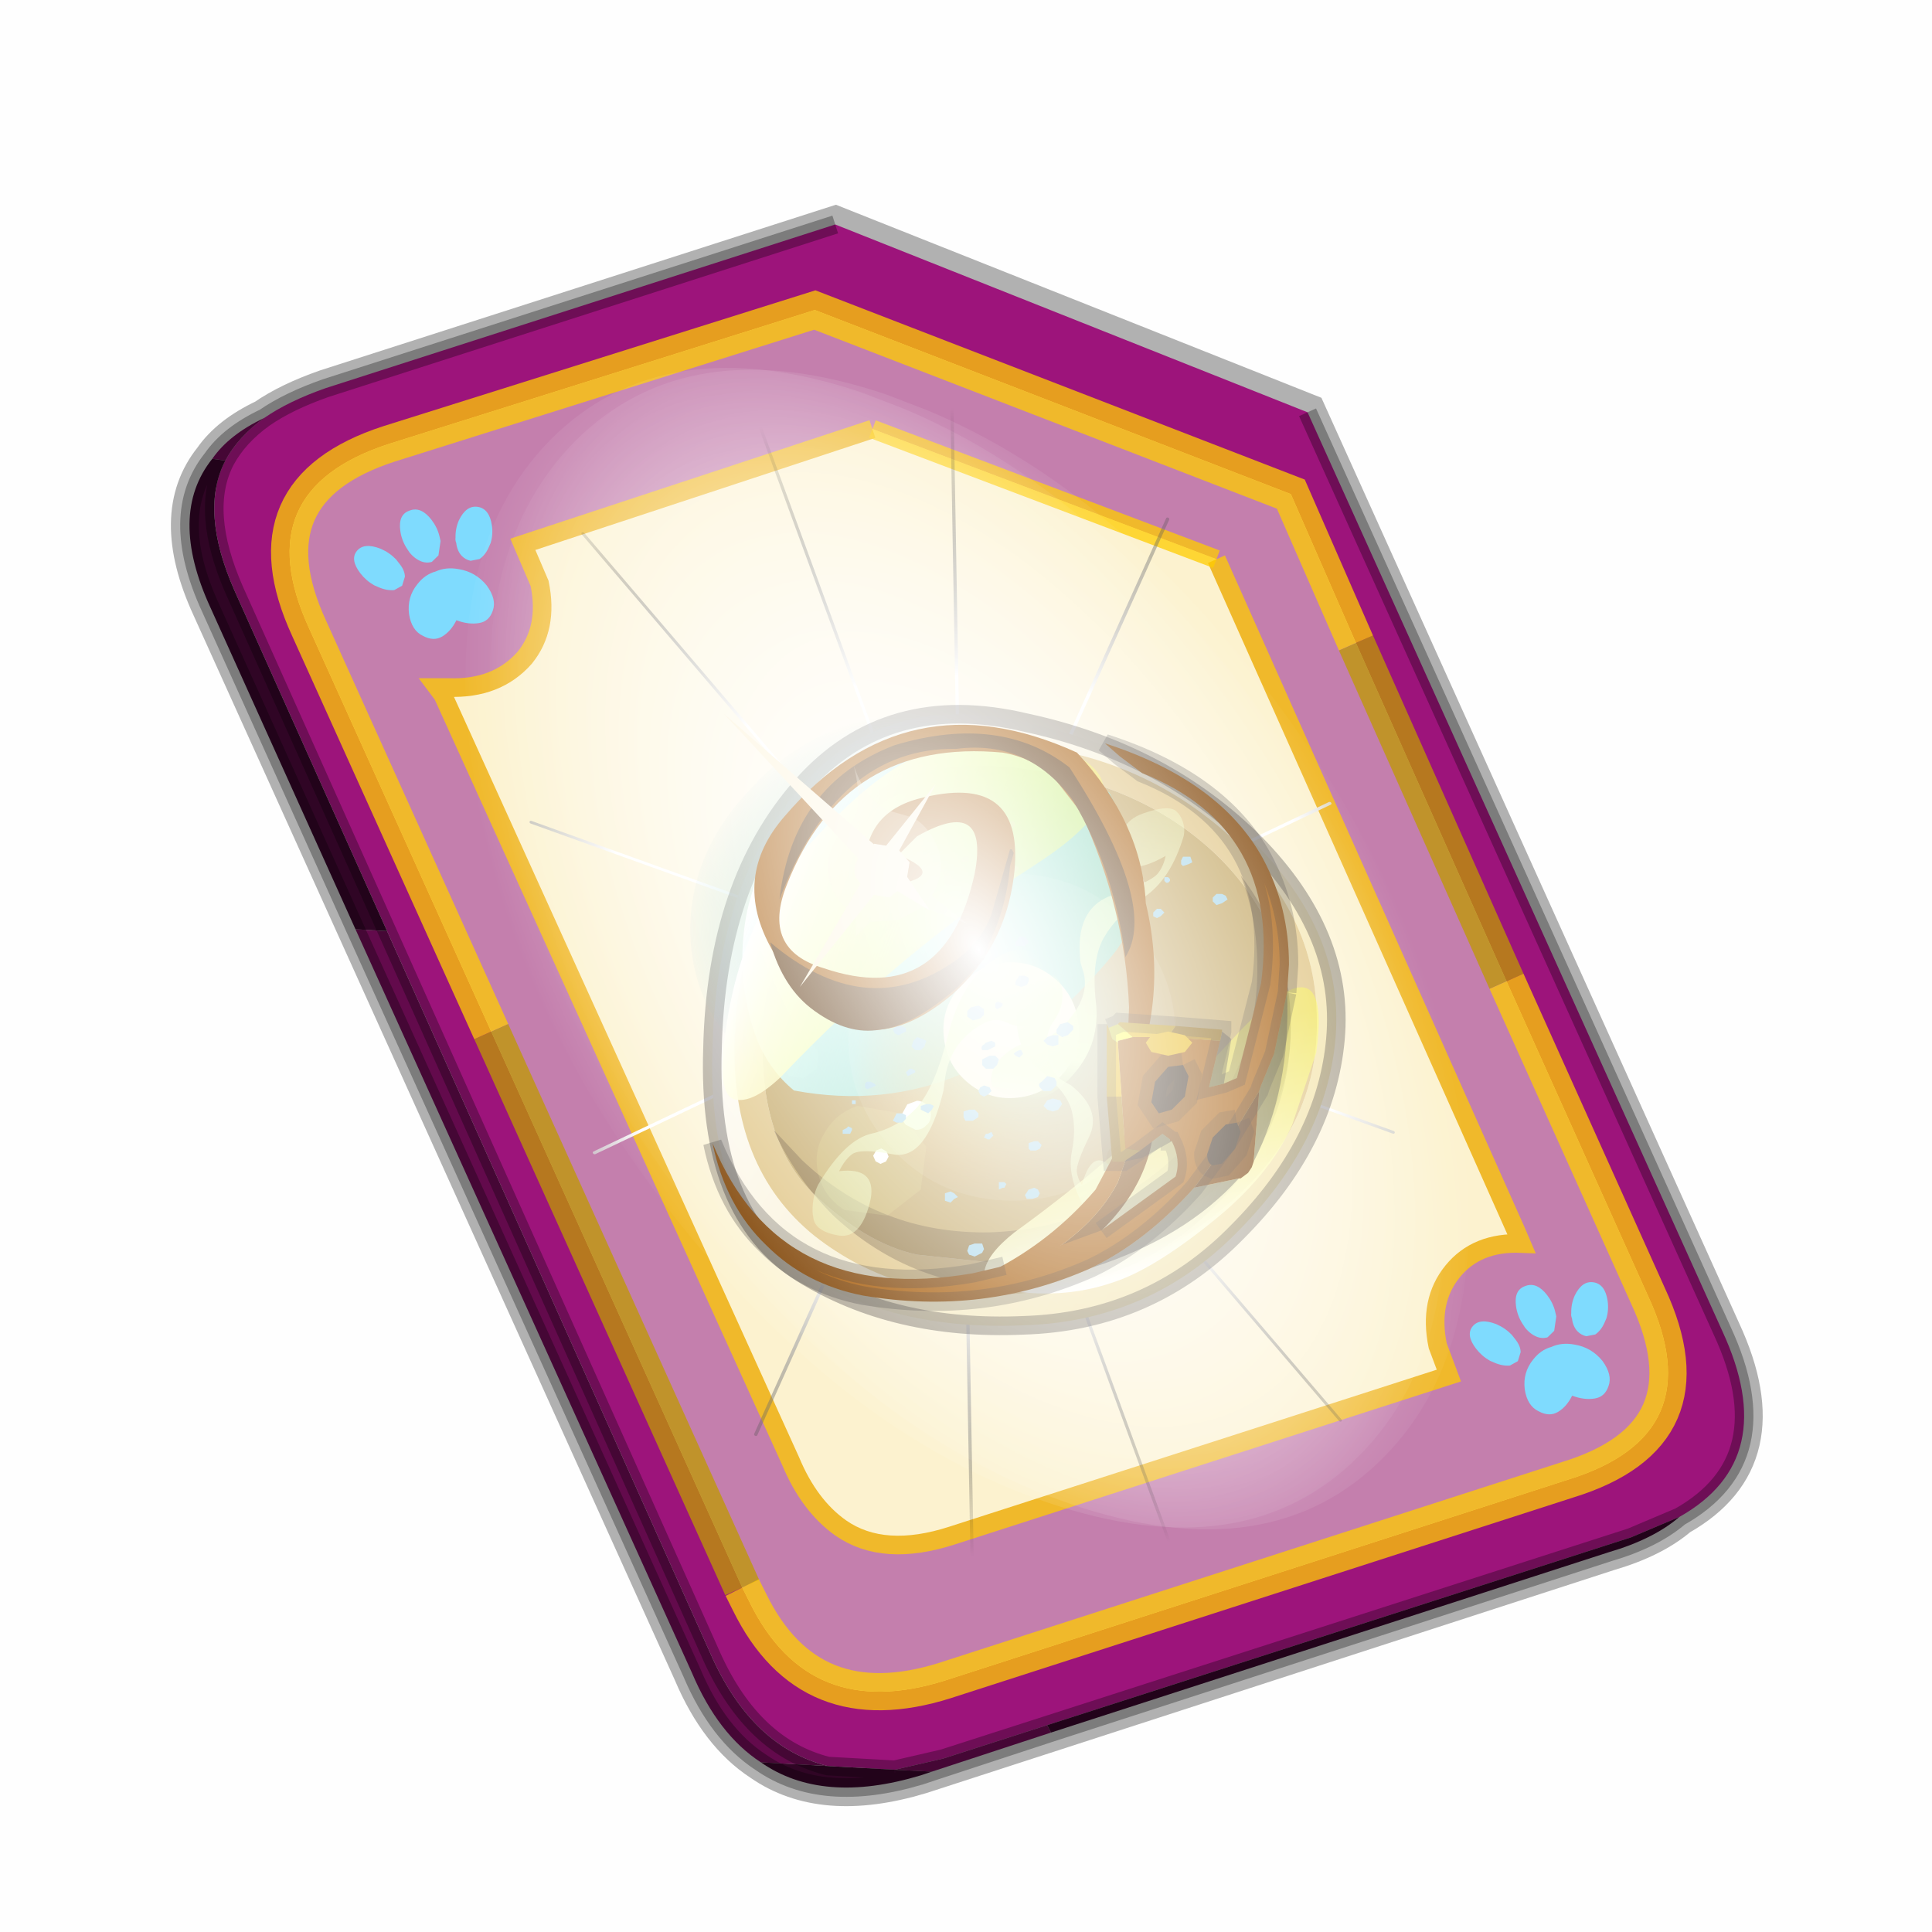 <?xml version='1.0' encoding='UTF-8'?>
<svg xmlns:xlink="http://www.w3.org/1999/xlink" xmlns="http://www.w3.org/2000/svg" version="1.1" width="60px" height="60px" viewBox="0.0 0.0 60.0 60.0"><defs><g id="c1"><path fill="#000000" fill-opacity="0.004" d="M0.0 0.0 L60.0 0.0 60.0 60.0 0.0 60.0 0.0 0.0"/></g><g id="c2"><path fill="none" stroke="#000000" stroke-width="1.0" stroke-opacity="0.302" d="M0.7 12.25 Q-0.45 9.75 0.75 8.25 1.2 7.6 2.15 7.15 2.8 6.7 3.8 6.35 L17.5 1.95 30.2 7.0 41.35 31.7 Q42.95 35.15 40.2 36.7 39.5 37.3 38.3 37.65 L19.8 43.65 Q17.15 44.45 15.5 43.3 14.35 42.55 13.65 40.9 L0.7 12.25"/><path fill="#9d147b" stroke="none" d="M35.55 22.3 L31.5 13.2 29.75 9.2 16.95 4.25 5.5 7.85 Q1.65 9.1 3.35 12.8 L8.25 23.65 15.0 38.6 15.2 39.0 Q16.8 42.25 20.45 41.1 L37.2 35.7 Q41.1 34.5 39.35 30.75 L35.55 22.3 M2.15 7.15 Q2.8 6.7 3.8 6.35 L17.5 1.95 30.2 7.0 41.35 31.7 Q42.95 35.15 40.2 36.7 L38.9 37.25 23.2 42.3 20.4 43.2 19.1 43.5 17.3 43.4 Q15.3 42.9 14.2 40.5 L5.45 20.95 1.35 11.8 Q0.4 9.65 1.1 8.3 1.45 7.65 2.15 7.15"/><path fill="#c47fad" stroke="none" d="M31.5 13.2 L35.55 22.3 39.35 30.75 Q41.1 34.5 37.2 35.7 L20.45 41.1 Q16.8 42.25 15.2 39.0 L15.0 38.6 8.25 23.65 3.35 12.8 Q1.65 9.1 5.5 7.85 L16.95 4.25 29.75 9.2 31.5 13.2 M18.5 7.45 L9.1 10.55 9.55 11.6 Q9.8 12.8 9.15 13.6 8.4 14.45 7.1 14.4 L6.8 14.4 6.95 14.6 16.3 35.2 Q16.8 36.4 17.65 37.0 18.8 37.8 20.65 37.2 L34.0 32.9 33.7 32.1 Q33.45 30.9 34.1 30.1 34.75 29.3 35.95 29.35 L35.8 29.0 27.75 10.95 18.5 7.45"/><path fill="#630a4c" stroke="none" d="M0.75 8.25 Q1.2 7.6 2.15 7.15 1.45 7.65 1.1 8.3 L0.75 8.25 M23.3 42.5 L20.1 43.55 19.1 43.5 20.4 43.2 23.2 42.3 23.3 42.5 M15.5 43.3 Q14.35 42.55 13.65 40.9 L4.6 20.9 5.45 20.95 14.2 40.5 Q15.3 42.9 17.3 43.4 L15.5 43.3"/><path fill="#300525" stroke="none" d="M4.6 20.9 L0.7 12.25 Q-0.45 9.75 0.75 8.25 L1.1 8.3 Q0.4 9.65 1.35 11.8 L5.45 20.95 4.6 20.9 M40.2 36.7 Q39.5 37.3 38.3 37.65 L23.3 42.5 23.2 42.3 38.9 37.25 40.2 36.7 M20.1 43.55 L19.8 43.65 Q17.15 44.45 15.5 43.3 L17.3 43.4 19.1 43.5 20.1 43.55"/><path fill="#fcf2cf" stroke="none" d="M27.75 10.95 L35.8 29.0 35.95 29.35 Q34.75 29.3 34.1 30.1 33.45 30.9 33.7 32.1 L34.0 32.9 20.65 37.2 Q18.8 37.8 17.65 37.0 16.8 36.4 16.3 35.2 L6.95 14.6 6.8 14.4 7.1 14.4 Q8.4 14.45 9.15 13.6 9.8 12.8 9.55 11.6 L9.1 10.55 18.5 7.45 27.75 10.95"/><path fill="none" stroke="#bf9900" stroke-width="1.0" stroke-opacity="0.749" d="M31.5 13.2 L35.55 22.3 M15.0 38.6 L8.25 23.65"/><path fill="none" stroke="#ffcc00" stroke-width="1.0" stroke-opacity="0.749" d="M35.55 22.3 L39.35 30.75 Q41.1 34.5 37.2 35.7 L20.45 41.1 Q16.8 42.25 15.2 39.0 L15.0 38.6 M8.25 23.65 L3.35 12.8 Q1.65 9.1 5.5 7.85 L16.95 4.25 29.75 9.2 31.5 13.2"/><path fill="none" stroke="#000000" stroke-width="0.5" stroke-opacity="0.302" d="M4.6 20.9 L0.7 12.25 Q-0.45 9.75 0.75 8.25 1.2 7.6 2.15 7.15 2.8 6.7 3.8 6.35 L17.5 1.95 M30.2 7.0 L41.35 31.7 Q42.95 35.15 40.2 36.7 39.5 37.3 38.3 37.65 L23.3 42.5 20.1 43.55 19.8 43.65 Q17.15 44.45 15.5 43.3 14.35 42.55 13.65 40.9 L4.6 20.9 M5.45 20.95 L1.35 11.8 Q0.4 9.65 1.1 8.3 1.45 7.65 2.15 7.15 M19.1 43.5 L17.3 43.4 Q15.3 42.9 14.2 40.5 L5.45 20.95 M23.2 42.3 L20.4 43.2 19.1 43.5 M40.2 36.7 L38.9 37.25 23.2 42.3"/><path fill="none" stroke="#f0b92b" stroke-width="0.5" d="M27.75 10.95 L35.8 29.0 35.95 29.35 Q34.75 29.3 34.1 30.1 33.45 30.9 33.7 32.1 L34.0 32.9 20.65 37.2 Q18.8 37.8 17.65 37.0 16.8 36.4 16.3 35.2 L6.95 14.6 6.8 14.4 7.1 14.4 Q8.4 14.45 9.15 13.6 9.8 12.8 9.55 11.6 L9.1 10.55 18.5 7.45"/><path fill="none" stroke="#ffcc00" stroke-width="0.5" stroke-opacity="0.749" d="M18.5 7.45 L27.75 10.95"/></g><g id="c3"><path fill="#7fdbfe" stroke="none" d="M10.75 4.9 Q10.75 4.6 10.9 4.35 11.25 3.45 11.95 2.75 13.3 1.5 14.35 2.1 15.4 2.7 14.95 4.45 14.7 5.4 14.1 6.15 L13.75 6.5 Q13.1 7.15 12.35 7.35 L11.4 7.2 Q10.95 6.9 10.75 6.4 10.5 5.75 10.75 4.9 M7.5 5.9 Q7.0 5.85 6.6 5.5 6.05 5.0 5.8 4.15 L5.7 3.6 Q5.55 2.65 5.8 1.7 6.25 0.0 7.5 0.0 L7.6 0.0 Q8.85 0.0 9.3 1.7 9.55 2.65 9.4 3.6 L9.3 4.15 8.5 5.5 7.6 5.9 7.5 5.9 M4.35 4.9 Q4.6 5.75 4.35 6.4 L3.7 7.2 2.75 7.35 Q2.0 7.15 1.35 6.5 L1.0 6.15 Q0.4 5.4 0.15 4.45 -0.3 2.7 0.75 2.1 1.8 1.5 3.15 2.75 3.85 3.45 4.2 4.35 L4.35 4.9 M5.5 13.7 Q4.45 13.9 3.65 12.95 2.75 12.0 3.2 10.25 3.7 8.5 5.25 7.6 6.4 6.9 7.55 7.0 8.75 6.9 9.9 7.6 11.45 8.5 11.95 10.25 12.35 12.0 11.5 12.95 10.7 13.9 9.65 13.7 8.55 13.5 7.55 12.6 6.55 13.5 5.5 13.7"/></g><g id="c4"><g><use transform="matrix(1.0,0.0,0.0,1.0,0.0,0.0)" xlink:href="#c3"/></g></g><radialGradient gradientUnits="userSpaceOnUse" r="819.2" cx="0" cy="0" spreadMethod="pad" gradientTransform="matrix(0.091,0.0,0.0,0.091,0.6,3.4)" id="gradient1"><stop offset="0.0" stop-color="#ffffff"/><stop offset="1.0" stop-color="#ffffff" stop-opacity="0.0"/></radialGradient><g id="c5"><path stroke="none" fill="url(#gradient1)" d="M36.65 -54.65 Q60.05 -42.0 69.75 -17.95 80.55 8.9 68.0 34.1 55.45 59.35 26.8 68.2 -1.8 77.05 -29.7 64.3 -57.6 51.6 -68.45 24.75 -79.3 -2.05 -66.75 -27.25 L-66.7 -27.3 Q-54.1 -52.5 -25.5 -61.4 3.1 -70.2 31.0 -57.5 L36.65 -54.65"/></g><g id="c6"><g><use transform="matrix(1.0,0.0,0.0,1.0,0.0,0.0)" xlink:href="#c5"/></g></g><radialGradient gradientUnits="userSpaceOnUse" r="819.2" cx="0" cy="0" spreadMethod="pad" gradientTransform="matrix(0.209,0.0,0.0,0.177,67.15,107.2)" id="gradient2"><stop offset="0.357" stop-color="#ffffff"/><stop offset="0.671" stop-opacity="0.0"/></radialGradient><g id="c7"><path fill="none" stroke-linejoin="round" stroke-linecap="round" stroke="url(#gradient2)" stroke-width="0.5" d="M136.55 165.8 L68.6 106.0 68.4 106.0 118.25 201.5 M68.3 105.8 L68.35 105.8 68.3 105.8 68.3 105.85 68.4 106.0 68.3 106.0 86.55 211.5 M68.3 105.8 L68.3 105.85 68.3 106.0 68.15 105.95 18.25 151.55 M68.3 105.85 L68.25 105.85 68.3 106.0 50.0 193.2 M68.25 105.85 L68.15 105.95 0.05 97.7 M68.3 105.85 L68.25 105.8 68.25 105.85 M68.25 105.8 L68.2 105.7 0.0 45.7 M68.3 105.8 L68.25 105.75 68.25 105.8 M68.25 105.75 L68.2 105.7 18.25 10.05 M68.6 106.0 L68.35 105.8 118.25 60.15 M86.6 18.35 L68.3 105.8 M136.6 114.25 L68.6 106.0 M68.25 105.75 L49.95 0.05"/></g><g id="c8"><g><use transform="matrix(1.0,0.0,0.0,1.0,0.0,0.0)" xlink:href="#c7"/></g></g><g id="c9"><g><use transform="matrix(1.0,0.0,0.0,1.0,0.0,0.0)" xlink:href="#c2"/></g><g><use transform="matrix(0.239,-0.087,0.1,0.234,34.25,31.15)" xlink:href="#c4"/></g><g><use transform="matrix(0.239,-0.087,0.1,0.234,4.25,10.3)" xlink:href="#c4"/></g><g><use transform="matrix(0.141,-0.038,0.111,0.226,20.25,20.65)" filter="url(#filter7)" xlink:href="#c6"/></g><g><use transform="matrix(-0.155,0.051,0.084,0.147,22.6,3.15)" filter="url(#filter8)" xlink:href="#c8"/></g></g><filter id="filter7"><feColorMatrix in="SourceGraphic" type="matrix" values="0.0 0.0 0.0 0.0 0.797 0.0 0.0 0.0 0.0 0.598 0.0 0.0 0.0 0.0 0.199 0.0 0.0 0.0 1.0 0.0" result="cxform"/><feComposite operator="in" in2="SourceGraphic" result="color-xform"/></filter><filter id="filter8"><feColorMatrix in="SourceGraphic" type="matrix" values="0.0 0.0 0.0 0.0 0.996 0.0 0.0 0.0 0.0 0.996 0.0 0.0 0.0 0.0 0.996 0.0 0.0 0.0 1.0 0.0" result="cxform"/><feComposite operator="in" in2="SourceGraphic" result="color-xform"/></filter><linearGradient gradientUnits="userSpaceOnUse" x1="-819.2" x2="819.2" spreadMethod="pad" gradientTransform="matrix(0.009,0.006,-0.005,0.008,28.3,77.1)" id="gradient3"><stop offset="0.102" stop-color="#fefcf8"/><stop offset="1.0" stop-color="#f2e2a6"/></linearGradient><radialGradient gradientUnits="userSpaceOnUse" r="819.2" cx="0" cy="0" spreadMethod="pad" gradientTransform="matrix(0.005,0.004,-0.005,0.005,25.35,73.7)" id="gradient4"><stop offset="0.227" stop-color="#d6f99f" stop-opacity="0.682"/><stop offset="1.0" stop-color="#54b3bc" stop-opacity="0.0"/></radialGradient><g id="c10"><path stroke="none" fill="url(#gradient3)" d="M37.25 77.2 Q37.0 80.0 34.6 82.4 32.25 84.8 28.85 84.9 25.4 85.05 22.9 83.5 20.35 81.9 20.5 77.45 20.6 73.0 22.9 70.4 25.2 67.8 28.95 68.7 32.65 69.5 35.1 71.95 37.5 74.4 37.25 77.2 M36.75 76.7 Q36.75 73.8 34.3 71.65 31.8 69.45 28.3 69.25 24.8 69.1 23.05 71.3 21.3 73.5 21.1 77.1 20.95 80.65 23.25 82.5 25.55 84.3 28.7 84.05 31.8 83.8 34.3 81.7 36.8 79.6 36.75 76.7"/><path fill="#e0c585" stroke="none" d="M36.75 76.7 Q36.8 79.6 34.3 81.7 31.8 83.8 28.7 84.05 25.55 84.3 23.25 82.5 20.95 80.65 21.1 77.1 21.3 73.5 23.05 71.3 24.8 69.1 28.3 69.25 31.8 69.45 34.3 71.65 36.75 73.8 36.75 76.7 M36.05 77.0 Q36.1 74.25 34.05 72.25 31.95 70.25 28.6 69.9 25.2 69.55 23.7 71.7 21.95 74.2 21.85 77.05 21.75 79.85 23.15 81.3 24.6 82.7 26.0 83.0 L28.85 83.3 Q31.4 83.3 33.7 81.5 36.0 79.7 36.05 77.0"/><path fill="#c2a561" stroke="none" d="M36.05 77.0 Q36.0 79.7 33.7 81.5 31.4 83.3 28.85 83.3 L26.0 83.0 Q24.6 82.7 23.15 81.3 21.75 79.85 21.85 77.05 21.95 74.2 23.7 71.7 25.2 69.55 28.6 69.9 31.95 70.25 34.05 72.25 36.1 74.25 36.05 77.0"/><path fill="none" stroke="#120e10" stroke-width="0.5" stroke-opacity="0.333" d="M37.25 77.2 Q37.0 80.0 34.6 82.4 32.25 84.8 28.85 84.9 25.4 85.05 22.9 83.5 20.35 81.9 20.5 77.45 20.6 73.0 22.9 70.4 25.2 67.8 28.95 68.7 32.65 69.5 35.1 71.95 37.5 74.4 37.25 77.2"/><path fill="#382510" fill-opacity="0.322" d="M35.15 75.3 Q35.15 73.95 34.7 72.8 36.05 74.55 36.05 76.85 36.05 79.7 33.95 81.75 31.85 83.85 28.85 83.9 25.9 83.95 23.75 81.95 22.7 80.9 22.15 79.65 L22.9 80.45 Q25.0 82.45 27.95 82.4 30.95 82.3 33.05 80.25 35.15 78.15 35.15 75.3"/><path stroke="none" fill="url(#gradient4)" d="M29.3 69.65 Q30.9 71.05 30.95 73.15 30.95 75.35 29.35 77.05 27.75 78.75 25.5 78.95 23.2 79.15 21.55 77.8 19.95 76.45 19.9 74.3 19.9 72.15 21.55 70.45 23.1 68.75 25.4 68.5 27.7 68.3 29.3 69.65"/><path fill="#fbff99" fill-opacity="0.2" d="M22.3 77.85 Q22.25 77.6 22.35 77.45 L22.7 77.2 23.1 77.25 23.35 77.55 23.3 78.0 22.95 78.25 22.55 78.2 22.3 77.85"/><path fill="#fbff99" fill-opacity="0.141" d="M23.35 80.85 Q23.2 80.25 23.5 79.75 23.8 79.2 24.4 79.0 L25.55 79.2 26.25 80.1 26.1 81.25 25.2 81.95 24.05 81.8 Q23.5 81.45 23.35 80.85"/></g><linearGradient gradientUnits="userSpaceOnUse" x1="-819.2" x2="819.2" spreadMethod="pad" gradientTransform="matrix(-0.014,-0.008,0.013,-0.022,19.5,14.0)" id="gradient5"><stop offset="0.0" stop-color="#ffff2f" stop-opacity="0.482"/><stop offset="1.0" stop-color="#ffffff"/></linearGradient><g id="c11"><path stroke="none" fill="url(#gradient5)" d="M14.7 5.2 Q22.15 0.1 28.55 -0.35 L37.15 0.0 Q50.65 3.55 35.0 10.85 19.3 18.15 4.95 28.95 1.45 31.35 -0.5 30.85 -2.45 30.3 -0.75 24.6 0.9 18.9 4.1 14.6 7.2 10.25 14.7 5.2"/></g><g id="c12"><g><use transform="matrix(1.0,0.0,0.0,1.0,0.0,0.0)" xlink:href="#c11"/></g></g><linearGradient gradientUnits="userSpaceOnUse" x1="-819.2" x2="819.2" spreadMethod="pad" gradientTransform="matrix(-0.013,-0.022,0.011,-0.028,17.6,15.95)" id="gradient6"><stop offset="0.0" stop-color="#35f4f4" stop-opacity="0.482"/><stop offset="1.0" stop-color="#ffffff"/></linearGradient><g id="c13"><path stroke="none" fill="url(#gradient6)" d="M33.6 18.95 Q20.9 34.25 4.7 31.2 2.5 29.4 1.35 26.6 -0.35 22.1 0.1 17.25 0.55 12.2 3.25 8.75 6.55 1.6 12.35 0.3 22.0 -0.6 28.8 1.1 L33.35 4.15 Q38.25 13.35 33.6 18.95"/></g><g id="c14"><g><use transform="matrix(1.0,0.0,0.0,1.0,0.0,0.0)" xlink:href="#c13"/></g></g><radialGradient gradientUnits="userSpaceOnUse" r="819.2" cx="0" cy="0" spreadMethod="pad" gradientTransform="matrix(0.004,-0,0,0.004,27.55,78.05)" id="gradient7"><stop offset="0.102" stop-color="#ffaa00" stop-opacity="0.502"/><stop offset="1.0" stop-color="#ff8c00" stop-opacity="0.0"/></radialGradient><g id="c15"><path stroke="none" fill="url(#gradient7)" d="M24.35 78.5 L24.25 78.25 24.0 78.2 Q23.95 76.9 24.8 75.85 25.7 74.7 27.2 74.5 28.65 74.35 29.85 75.3 31.0 76.2 31.15 77.7 31.35 79.2 30.4 80.35 29.45 81.5 28.0 81.7 26.5 81.85 25.35 80.9 24.3 80.1 24.1 78.85 L24.3 78.75 24.35 78.5"/></g><radialGradient gradientUnits="userSpaceOnUse" r="819.2" cx="0" cy="0" spreadMethod="pad" gradientTransform="matrix(0.015,0.0,0.0,0.015,0.0,0.0)" id="gradient8"><stop offset="0.102" stop-color="#78fefe" stop-opacity="0.49"/><stop offset="1.0" stop-color="#ffffff" stop-opacity="0.102"/></radialGradient><g id="c16"><path stroke="none" fill="url(#gradient8)" d="M9.0 -9.0 Q12.75 -5.25 12.75 0.0 12.75 5.25 9.0 9.0 5.25 12.75 0.0 12.75 -5.25 12.75 -9.0 9.0 -12.3 5.7 -12.7 1.25 -12.2 1.25 -11.85 0.9 -11.55 0.55 -11.55 0.1 -11.55 -0.4 -11.85 -0.75 -12.2 -1.1 -12.7 -1.1 -12.35 -5.65 -9.0 -9.0 -5.25 -12.75 0.0 -12.75 5.25 -12.75 9.0 -9.0 M1.8 -1.8 Q1.05 -2.55 0.0 -2.55 -1.05 -2.55 -1.8 -1.8 -2.55 -1.05 -2.55 0.0 -2.55 1.05 -1.8 1.8 -1.05 2.55 0.0 2.55 1.05 2.55 1.8 1.8 2.55 1.05 2.55 0.0 2.55 -1.05 1.8 -1.8"/><path fill="#ffffff" stroke="none" d="M0.5 -13.75 L0.35 -13.35 -0.1 -13.2 -0.5 -13.35 -0.65 -13.75 -0.5 -14.2 -0.1 -14.35 0.35 -14.2 0.5 -13.75"/><path fill="#ffffff" stroke="none" d="M1.55 -9.55 L1.25 -8.8 Q0.9 -8.45 0.45 -8.45 -0.05 -8.45 -0.35 -8.8 -0.7 -9.15 -0.65 -9.55 -0.7 -10.05 -0.35 -10.4 L0.45 -10.7 Q0.9 -10.7 1.25 -10.4 L1.55 -9.55"/><path fill="#ffffff" stroke="none" d="M3.75 14.75 L3.45 15.5 Q3.1 15.85 2.65 15.85 2.15 15.85 1.85 15.5 1.5 15.15 1.55 14.75 1.5 14.25 1.85 13.9 2.15 13.6 2.65 13.6 3.1 13.6 3.45 13.9 L3.75 14.75"/><path fill="#fefce2" stroke="none" d="M3.45 -4.0 Q5.25 -2.75 5.6 -0.6 6.0 1.55 4.75 3.35 3.5 5.15 1.3 5.5 -0.85 5.85 -2.6 4.6 -4.4 3.35 -4.75 1.2 -5.1 -0.95 -3.85 -2.75 -2.6 -4.55 -0.45 -4.9 1.7 -5.25 3.45 -4.0"/></g><g id="c17"><g><use transform="matrix(1.0,0.0,0.0,1.0,0.0,0.0)" xlink:href="#c16"/></g></g><linearGradient gradientUnits="userSpaceOnUse" x1="-819.2" x2="819.2" spreadMethod="pad" gradientTransform="matrix(0.001,0.086,-0.006,0.0,10.05,20.2)" id="gradient9"><stop offset="0.0" stop-color="#f3ffc4" stop-opacity="0.161"/><stop offset="0.894" stop-color="#ebffbb"/><stop offset="1.0" stop-color="#ddffaa" stop-opacity="0.0"/></linearGradient><g id="c18"><path stroke="none" fill="url(#gradient9)" d="M13.9 -7.4 Q14.8 -9.3 15.5 -10.0 17.25 -12.4 20.5 -7.9 23.7 -3.4 20.15 6.5 17.2 13.85 13.35 4.75 12.75 8.1 12.95 10.75 13.15 13.85 17.8 20.05 22.45 26.25 16.6 43.65 L15.15 47.0 Q11.9 55.3 13.75 65.75 14.45 69.7 16.4 71.05 20.2 73.9 20.3 81.9 20.05 85.2 18.95 88.0 9.6 97.0 7.75 79.9 6.5 68.6 10.9 55.45 15.25 42.25 15.35 34.35 15.4 26.4 12.95 19.3 10.5 12.2 12.4 -2.55 12.85 -5.15 13.9 -7.4"/></g><g id="c19"><g><use transform="matrix(1.0,0.0,0.0,1.0,0.0,0.0)" xlink:href="#c18"/></g></g><g id="c20"><path fill="#a7d6e9" stroke="none" d="M32.65 72.95 L32.65 72.85 32.75 72.85 32.8 72.9 32.8 72.95 32.75 73.0 32.7 73.0 32.65 72.95 M32.65 73.8 L32.55 73.9 32.45 73.95 32.35 73.9 32.35 73.8 32.45 73.7 32.55 73.7 32.6 73.75 32.65 73.8 M33.15 72.55 L33.1 72.5 33.1 72.4 33.15 72.3 33.3 72.3 33.35 72.3 33.4 72.45 33.3 72.5 33.15 72.55 M34.2 73.3 L34.3 73.35 34.35 73.45 34.2 73.55 34.05 73.6 33.95 73.5 33.95 73.4 34.05 73.3 34.2 73.3 M27.9 71.7 L27.95 71.65 28.0 71.7 27.95 71.75 27.95 71.8 27.85 71.75 27.9 71.7 M27.2 72.45 L27.2 72.35 27.25 72.3 27.3 72.3 27.4 72.3 27.4 72.35 27.4 72.4 27.35 72.45 27.2 72.45 M27.85 73.7 L27.8 73.65 27.9 73.55 28.0 73.5 28.1 73.55 28.1 73.65 28.05 73.75 27.9 73.75 27.85 73.7 M28.65 71.45 L28.6 71.5 28.5 71.55 28.4 71.55 28.4 71.45 28.45 71.4 28.5 71.35 28.6 71.35 28.65 71.45 M28.45 72.55 L28.55 72.5 28.65 72.55 28.75 72.6 28.65 72.7 28.55 72.75 28.45 72.7 28.4 72.65 28.45 72.55 M24.85 78.4 L24.9 78.45 24.8 78.5 24.65 78.55 24.6 78.5 24.6 78.4 24.65 78.35 24.75 78.35 24.85 78.4 M24.35 78.9 L24.35 78.95 24.3 78.95 24.25 78.95 24.25 78.9 24.25 78.85 24.35 78.85 24.35 78.9 M24.0 79.65 L24.1 79.6 24.15 79.55 24.25 79.6 24.25 79.65 24.2 79.75 24.1 79.75 24.0 79.75 24.0 79.65 M28.85 74.45 L28.95 74.5 29.0 74.6 28.9 74.7 28.75 74.7 28.65 74.7 28.65 74.6 28.75 74.45 28.85 74.45 M28.95 75.75 L28.8 75.8 28.65 75.75 28.65 75.65 28.75 75.5 28.9 75.5 29.0 75.55 29.0 75.65 28.95 75.75 M28.85 77.6 L28.8 77.65 28.75 77.7 28.65 77.65 28.6 77.6 28.65 77.55 28.75 77.5 28.8 77.5 28.85 77.6 M29.65 77.1 L29.8 77.1 29.8 77.2 29.8 77.35 29.65 77.4 29.5 77.35 29.4 77.25 29.5 77.15 29.65 77.1 M29.75 76.95 L29.85 76.8 30.05 76.75 30.2 76.85 30.2 76.95 30.05 77.1 29.9 77.15 29.75 77.05 29.75 76.95 M27.45 74.05 L27.55 74.05 27.55 74.1 27.6 74.1 27.55 74.2 27.5 74.2 27.4 74.15 27.45 74.1 27.45 74.05 M27.35 74.85 L27.4 74.85 27.4 74.95 27.35 75.0 27.3 75.05 27.2 75.0 27.2 74.9 27.25 74.85 27.35 74.85 M25.8 75.75 L25.9 75.8 25.9 75.85 25.85 75.95 25.75 75.95 25.7 75.9 25.7 75.85 25.75 75.8 25.8 75.75 M26.35 75.4 L26.25 75.3 26.25 75.2 26.35 75.1 26.5 75.05 26.6 75.1 26.65 75.25 26.55 75.35 26.35 75.4 M25.55 76.85 L25.7 76.9 25.7 77.0 25.6 77.05 25.5 77.1 25.4 77.05 25.35 76.95 25.45 76.85 25.55 76.85 M25.95 77.5 L25.85 77.4 25.9 77.25 26.0 77.15 26.15 77.2 26.25 77.25 26.2 77.4 26.1 77.5 25.95 77.5 M28.2 76.2 L28.3 76.25 28.3 76.3 28.25 76.35 28.15 76.4 28.1 76.35 28.1 76.25 28.15 76.2 28.2 76.2 M27.8 76.4 L27.8 76.55 27.7 76.65 27.5 76.7 27.35 76.6 27.35 76.45 27.45 76.35 27.65 76.3 27.8 76.4 M28.1 77.3 L28.1 77.4 28.0 77.45 27.9 77.5 27.75 77.5 Q27.7 77.4 27.8 77.35 L27.85 77.3 28.0 77.25 28.1 77.3 M28.15 77.9 L28.05 78.0 27.85 78.0 27.75 77.9 27.75 77.75 27.95 77.65 28.1 77.65 28.2 77.75 28.15 77.9 M27.8 78.45 L27.95 78.5 28.0 78.6 27.9 78.7 27.8 78.75 27.7 78.7 27.65 78.6 27.7 78.5 27.8 78.45 M27.55 79.1 L27.65 79.2 27.65 79.3 27.5 79.4 27.3 79.4 27.25 79.3 27.25 79.15 27.4 79.1 27.55 79.1 M25.85 78.0 L25.95 78.05 25.95 78.1 25.85 78.15 25.75 78.2 25.7 78.1 25.75 78.05 25.8 78.0 25.85 78.0 M25.4 79.3 L25.45 79.2 25.6 79.2 25.7 79.25 25.7 79.35 25.6 79.45 25.45 79.45 25.35 79.4 25.4 79.3 M26.45 79.0 L26.4 79.1 26.3 79.2 26.2 79.15 26.1 79.1 26.1 79.0 26.25 78.95 26.35 78.95 26.45 79.0 M27.95 79.9 L27.9 79.9 27.8 79.85 27.85 79.75 27.9 79.75 28.0 79.7 28.05 79.8 28.0 79.85 27.95 79.9 M28.3 81.05 L28.35 81.05 28.4 81.1 28.35 81.2 28.3 81.2 28.2 81.25 28.2 81.15 28.2 81.05 28.3 81.05 M29.9 78.95 L29.8 79.1 29.65 79.15 29.5 79.1 29.4 79.0 29.5 78.85 29.65 78.8 29.85 78.85 29.9 78.95 M29.5 78.2 L29.7 78.25 29.75 78.35 29.75 78.45 29.6 78.6 29.4 78.6 29.3 78.5 Q29.25 78.4 29.35 78.35 L29.5 78.2 M29.25 79.95 L29.35 80.05 29.3 80.15 29.2 80.2 29.05 80.2 29.0 80.15 29.0 80.0 29.15 79.95 29.25 79.95 M29.25 81.25 L29.3 81.35 29.25 81.45 29.1 81.5 28.95 81.5 28.9 81.4 29.0 81.25 29.15 81.2 29.25 81.25 M26.9 81.6 L26.75 81.55 26.75 81.45 26.75 81.35 26.9 81.3 27.0 81.35 27.1 81.45 27.0 81.5 26.9 81.6 M27.4 83.0 L27.35 82.9 27.4 82.75 27.55 82.7 27.75 82.7 27.8 82.85 27.75 82.95 27.55 83.05 27.4 83.0"/></g><g id="c21"><path fill="#763c01" stroke="none" d="M31.65 79.65 L31.75 78.2 31.8 78.15 31.95 78.3 32.05 77.6 32.25 78.25 32.35 78.25 32.35 78.75 Q32.6 80.9 30.7 82.6 L28.95 83.7 28.3 83.65 Q30.6 82.6 31.4 81.05 L31.85 79.75 31.65 79.65"/><path fill="#a45600" stroke="none" d="M28.3 83.65 L28.15 83.6 27.95 83.6 27.25 83.7 27.35 83.55 27.8 83.5 28.0 83.45 Q29.6 82.65 30.8 81.25 L31.65 79.65 31.85 79.75 31.4 81.05 Q30.6 82.6 28.3 83.65"/><path fill="#a45600" stroke="none" d="M30.4 71.1 L29.7 70.2 Q29.15 69.65 28.3 69.5 24.05 69.1 22.5 73.05 21.8 74.8 23.5 75.3 26.75 76.4 27.55 72.75 27.95 70.65 26.0 71.75 L25.5 72.25 Q26.95 72.85 25.15 73.1 24.65 73.2 24.6 72.6 24.6 71.05 26.2 70.7 28.95 70.05 28.6 72.85 28.35 74.75 26.95 76.0 24.1 78.4 22.1 74.8 21.0 72.85 22.45 71.2 25.7 67.4 30.3 69.5 32.05 71.4 32.15 73.55 32.8 76.25 31.6 78.8 L31.7 76.35 Q31.6 73.7 30.4 71.1"/><path fill="#542b01" stroke="none" d="M31.6 75.0 Q31.3 72.65 30.2 70.8 29.0 69.15 27.05 69.4 23.85 69.35 22.3 73.45 22.65 70.35 25.4 69.3 28.25 68.45 30.1 69.9 32.5 73.6 31.6 75.0 M28.55 72.1 L28.6 72.2 28.5 72.55 Q28.4 73.7 27.9 74.7 L27.8 75.05 27.1 75.8 Q25.9 76.85 25.0 76.95 24.15 77.1 23.25 76.45 22.4 75.85 22.05 74.6 24.6 76.75 26.95 75.15 27.7 74.65 28.0 73.85 L28.5 72.1 28.55 72.1 M23.65 76.2 L23.65 76.15 23.7 76.2 23.65 76.2"/><path fill="#a45600" stroke="none" d="M34.25 78.4 L34.6 78.25 35.25 75.7 Q35.8 71.55 32.05 70.05 L31.45 69.6 31.05 69.25 Q34.15 70.25 35.3 72.35 36.0 73.65 36.0 75.2 L35.95 75.95 35.6 77.6 35.25 78.45 35.2 78.6 34.35 80.0 33.45 81.2 Q32.15 82.65 30.7 83.35 27.8 84.65 24.55 84.1 23.0 83.8 21.95 82.75 20.85 81.7 20.5 80.0 22.3 84.4 27.5 83.5 L28.35 83.3 30.95 82.35 32.95 80.9 Q33.1 80.45 32.85 79.95 L32.8 79.95 32.8 79.9 32.6 79.75 32.0 80.2 31.6 80.15 31.5 78.8 31.5 78.75 31.4 77.3 31.4 77.25 31.8 77.15 32.75 77.15 34.15 77.25 33.85 78.5 34.25 78.4"/><path fill="#120e10" fill-opacity="0.4" d="M34.25 78.4 L33.85 78.5 34.15 77.25 34.2 77.0 34.45 77.2 34.25 78.4 M32.0 80.2 L32.6 79.75 32.8 79.9 32.8 79.95 32.85 79.95 32.05 80.4 31.55 80.5 32.0 80.2 M30.7 83.35 Q32.15 82.65 33.45 81.2 L34.65 80.95 Q33.2 82.55 30.7 83.35 M35.2 78.6 L35.25 78.45 35.6 77.6 35.95 75.95 Q36.05 78.55 35.05 80.5 L35.2 78.6"/><path fill="#a97601" stroke="none" d="M34.15 77.25 L32.75 77.15 32.95 76.85 34.2 76.95 34.2 77.0 34.15 77.25 M31.5 78.75 L31.5 78.8 31.6 80.15 32.0 80.2 31.55 80.5 31.25 80.5 31.1 78.75 31.5 78.75"/><path fill="#e6b100" stroke="none" d="M32.75 77.15 L31.8 77.15 31.4 76.8 31.45 76.75 32.95 76.85 32.75 77.15 M31.4 77.3 L31.5 78.75 31.1 78.75 31.1 76.8 31.15 76.9 31.25 77.2 31.4 77.3"/><path fill="#ffff2f" stroke="none" d="M31.8 77.15 L31.4 77.25 31.4 77.3 31.25 77.2 31.15 76.9 31.4 76.8 31.8 77.15"/><path fill="#763c01" stroke="none" d="M33.45 81.2 L34.35 80.0 35.2 78.6 35.05 80.5 35.0 80.65 34.9 80.8 34.7 80.95 34.65 80.95 33.45 81.2"/><path fill="none" stroke="#120e10" stroke-width="0.5" stroke-opacity="0.251" d="M35.95 75.95 L36.0 75.2 Q36.0 73.65 35.3 72.35 34.15 70.25 31.05 69.25 L31.45 69.6 32.05 70.05 Q35.8 71.55 35.25 75.7 L34.6 78.25 34.25 78.4 33.85 78.5 34.15 77.25 34.2 77.0 34.2 76.95 32.95 76.85 M32.0 80.2 L32.6 79.75 32.8 79.9 32.8 79.95 32.85 79.95 Q33.1 80.45 32.95 80.9 L30.95 82.35 M28.35 83.3 L27.5 83.5 Q22.3 84.4 20.5 80.0 20.85 81.7 21.95 82.75 23.0 83.8 24.55 84.1 27.8 84.65 30.7 83.35 32.15 82.65 33.45 81.2 L34.35 80.0 35.2 78.6 35.25 78.45 35.6 77.6 35.95 75.95 M31.15 76.9 L31.4 76.8 31.45 76.75 32.95 76.85 M31.1 76.8 L31.1 78.75 31.25 80.5 31.55 80.5 32.0 80.2"/><path fill="#382510" stroke="none" d="M33.15 77.9 L33.3 78.2 33.2 78.75 32.85 79.1 32.5 79.2 32.3 78.9 32.4 78.35 32.75 77.95 33.15 77.9"/><path fill="none" stroke="#120e10" stroke-width="0.7" stroke-opacity="0.2" d="M33.15 77.9 L33.3 78.2 33.2 78.75 32.85 79.1 32.5 79.2 32.3 78.9 32.4 78.35 32.75 77.95 33.15 77.9"/><path fill="#382510" stroke="none" d="M34.6 79.45 L34.7 79.7 34.55 80.15 34.2 80.55 33.95 80.6 Q33.8 80.55 33.8 80.3 L33.95 79.85 34.3 79.5 34.6 79.45"/><path fill="none" stroke="#120e10" stroke-width="0.7" stroke-opacity="0.2" d="M34.6 79.45 L34.7 79.7 34.55 80.15 34.2 80.55 33.95 80.6 Q33.8 80.55 33.8 80.3 L33.95 79.85 34.3 79.5 34.6 79.45"/><path fill="#e6b100" stroke="none" d="M33.2 77.55 L32.75 77.65 32.3 77.55 32.15 77.3 32.3 77.1 32.75 77.0 33.2 77.1 33.4 77.3 33.2 77.55"/><path fill="#fcf3d8" fill-opacity="0.302" d="M26.4 73.35 Q26.75 72.75 26.6 72.2 26.4 71.55 25.9 71.25 L25.2 71.05 Q24.6 70.75 24.3 69.85 24.55 70.9 24.3 71.3 L23.85 71.8 Q23.5 72.35 23.65 72.95 23.8 73.5 24.3 73.85 L24.35 73.85 24.35 74.45 24.75 74.05 25.5 74.0 26.15 73.65 27.35 74.1 26.4 73.35 M25.8 72.45 L25.7 73.05 25.25 73.4 24.7 73.3 24.35 72.85 Q24.25 72.55 24.45 72.3 L24.85 71.95 25.45 72.05 25.8 72.45"/><path fill="#fcf3d8" stroke="none" d="M25.8 72.45 L25.45 72.05 24.85 71.95 24.45 72.3 Q24.25 72.55 24.35 72.85 L24.7 73.3 25.25 73.4 25.7 73.05 25.8 72.45"/><path fill="#fcf3d8" stroke="none" d="M25.05 72.15 L26.5 70.35 25.4 72.35 26.35 73.75 25.1 73.0 22.85 75.8 24.7 72.65 20.8 68.45 25.05 72.15"/></g><g id="c22"><g><use transform="matrix(1.0,0.0,0.0,1.0,6.3,53.35)" xlink:href="#c9"/></g><g><use transform="matrix(1.0,0.0,0.0,1.0,0.0,0.0)" xlink:href="#c10"/></g><g><use transform="matrix(0.083,-0.223,-0.188,-0.081,33.65,85.85)" filter="url(#filter15)" xlink:href="#c12"/></g><g><use transform="matrix(0.296,0.0,0.0,0.296,21.3,69.35)" filter="url(#filter16)" xlink:href="#c14"/></g><g><use transform="matrix(1.0,0.0,0.0,1.0,0.0,0.0)" xlink:href="#c15"/></g><g><use transform="matrix(-0.231,-0.257,0.257,-0.231,28.55,77.15)" filter="url(#filter18)" xlink:href="#c17"/></g><g><use transform="matrix(-0.165,-0.025,-0.045,0.076,35.1,72.25)" xlink:href="#c19"/></g><g><use transform="matrix(0.109,0.125,0.063,-0.066,22.15,79.4)" filter="url(#filter20)" xlink:href="#c19"/></g><g><use transform="matrix(0.098,-0.073,-0.016,-0.063,29.2,82.4)" filter="url(#filter21)" xlink:href="#c19"/></g><g><use transform="matrix(1.0,0.0,0.0,1.0,0.0,0.0)" xlink:href="#c20"/></g><g><use transform="matrix(0.242,-0.007,0.026,0.302,20.4,69.5)" filter="url(#filter23)" xlink:href="#c12"/></g><g><use transform="matrix(1.0,0.0,0.0,1.0,0.0,0.0)" xlink:href="#c21"/></g><g><use transform="matrix(0.141,-0.038,0.111,0.226,27.2,74.05)" filter="url(#filter25)" xlink:href="#c6"/></g></g><filter id="filter15"><feColorMatrix in="SourceGraphic" type="matrix" values="1.0 0.0 0.0 0.0 0.0 0.0 1.0 0.0 0.0 0.0 0.0 0.0 1.0 0.0 0.0 0.0 0.0 0.0 0.199 0.0" result="cxform"/><feComposite operator="in" in2="SourceGraphic" result="color-xform"/></filter><filter id="filter16"><feColorMatrix in="SourceGraphic" type="matrix" values="1.0 0.0 0.0 0.0 0.0 0.0 1.0 0.0 0.0 0.0 0.0 0.0 1.0 0.0 0.0 0.0 0.0 0.0 0.09 0.0" result="cxform"/><feComposite operator="in" in2="SourceGraphic" result="color-xform"/></filter><filter id="filter18"><feColorMatrix in="SourceGraphic" type="matrix" values="1.0 0.0 0.0 0.0 0.0 0.0 1.0 0.0 0.0 0.0 0.0 0.0 1.0 0.0 0.0 0.0 0.0 0.0 0.719 0.0" result="cxform"/><feComposite operator="in" in2="SourceGraphic" result="color-xform"/></filter><filter id="filter20"><feColorMatrix in="SourceGraphic" type="matrix" values="1.0 0.0 0.0 0.0 0.0 0.0 1.0 0.0 0.0 0.0 0.0 0.0 1.0 0.0 0.0 0.0 0.0 0.0 0.461 0.0" result="cxform"/><feComposite operator="in" in2="SourceGraphic" result="color-xform"/></filter><filter id="filter21"><feColorMatrix in="SourceGraphic" type="matrix" values="1.0 0.0 0.0 0.0 0.0 0.0 1.0 0.0 0.0 0.0 0.0 0.0 1.0 0.0 0.0 0.0 0.0 0.0 0.578 0.0" result="cxform"/><feComposite operator="in" in2="SourceGraphic" result="color-xform"/></filter><filter id="filter23"><feColorMatrix in="SourceGraphic" type="matrix" values="1.0 0.0 0.0 0.0 0.0 0.0 1.0 0.0 0.0 0.0 0.0 0.0 1.0 0.0 0.0 0.0 0.0 0.0 0.09 0.0" result="cxform"/><feComposite operator="in" in2="SourceGraphic" result="color-xform"/></filter><filter id="filter25"><feColorMatrix in="SourceGraphic" type="matrix" values="1.0 0.0 0.0 0.0 0.0 0.0 1.0 0.0 0.0 0.0 0.0 0.0 1.0 0.0 0.0 0.0 0.0 0.0 0.23 0.0" result="cxform"/><feComposite operator="in" in2="SourceGraphic" result="color-xform"/></filter></defs><g><g><use transform="matrix(1.0,0.0,0.0,1.0,0.0,0.0)" xlink:href="#c1"/></g><g><use transform="matrix(1.155,0.0,0.0,1.155,-1.55,-56.9)" xlink:href="#c22"/></g></g></svg>